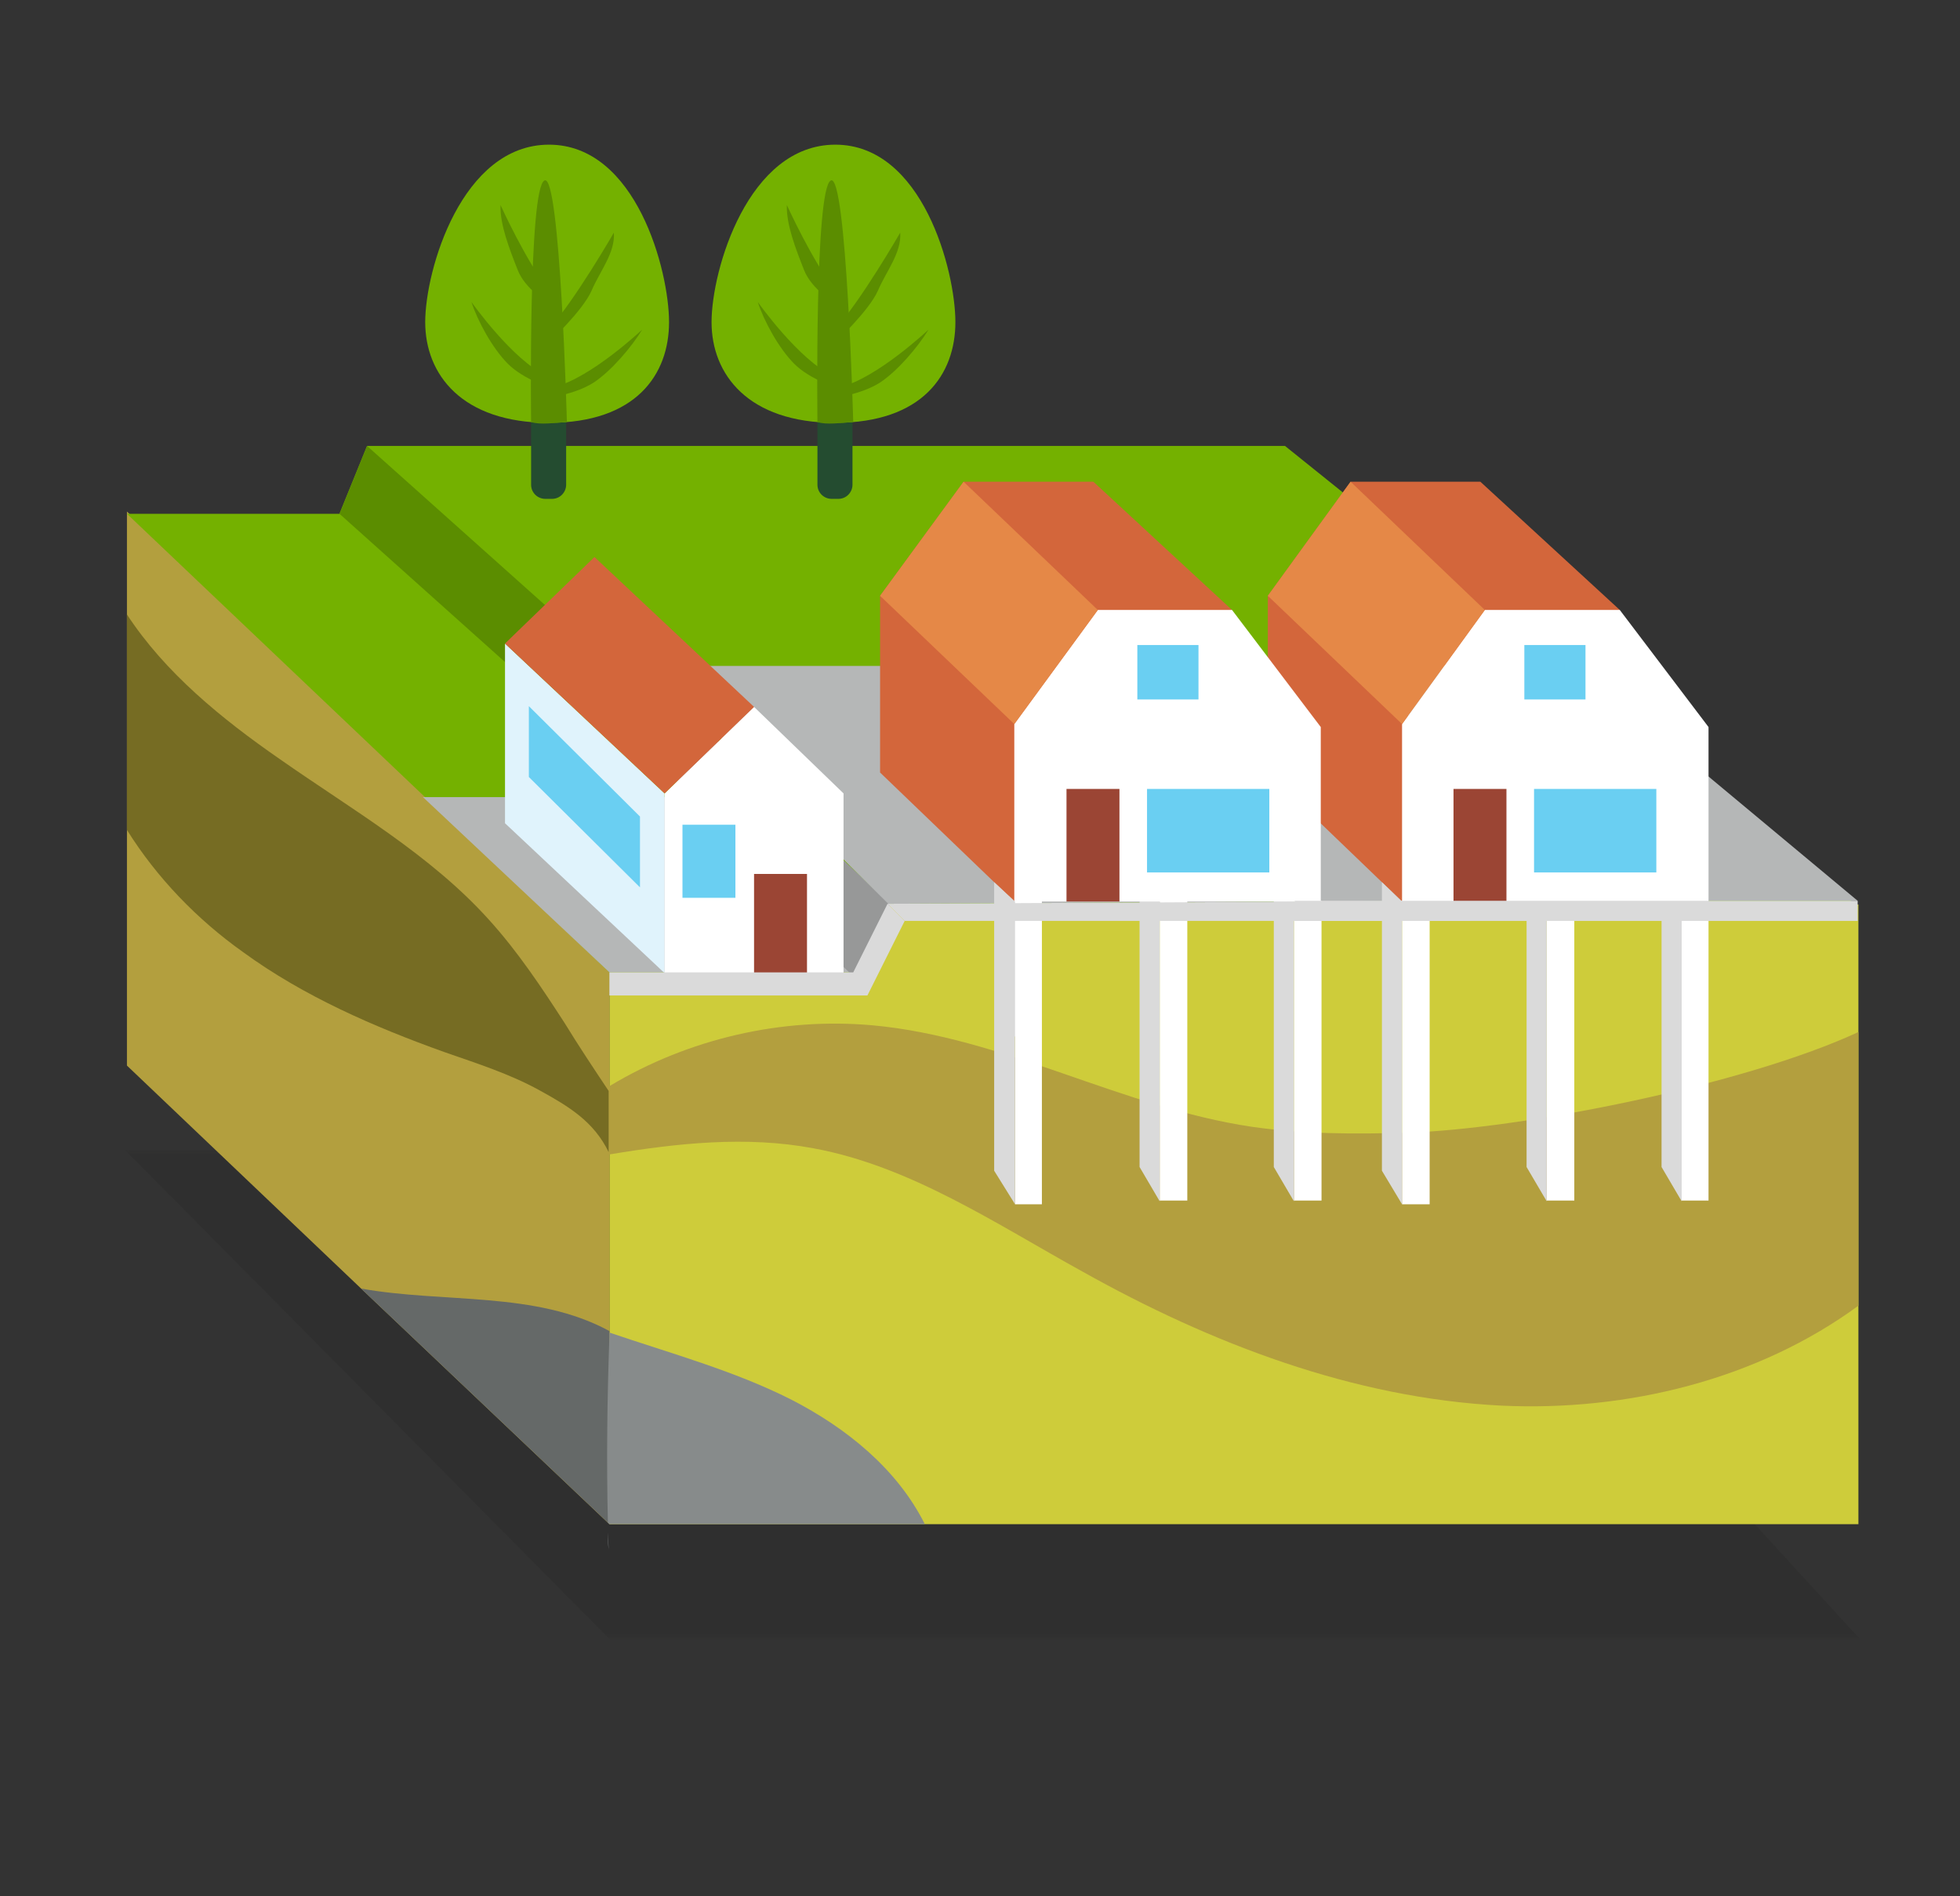 <svg width="310" height="300" viewBox="0 0 310 300" fill="none" xmlns="http://www.w3.org/2000/svg">
<rect x="0" y="0" width="310" height="300" fill="#333333" stroke="none"/>
<g clip-path="url(#clip0_4236_18094)">
<mask id="mask0_4236_18094" style="mask-type:luminance" maskUnits="userSpaceOnUse" x="0" y="0" width="310" height="300">
<path d="M309.5 0H0.5V300H309.5V0Z" fill="white"/>
</mask>
<g mask="url(#mask0_4236_18094)">
<mask id="mask1_4236_18094" style="mask-type:luminance" maskUnits="userSpaceOnUse" x="0" y="0" width="310" height="300">
<path d="M309.5 0H0.5V300H309.5V0Z" fill="white"/>
</mask>
<g mask="url(#mask1_4236_18094)">
<g opacity="0.15">
<mask id="mask2_4236_18094" style="mask-type:luminance" maskUnits="userSpaceOnUse" x="19" y="181" width="281" height="79">
<path d="M299.239 181.911H19.724V259.418H299.239V181.911Z" fill="white"/>
</mask>
<g mask="url(#mask2_4236_18094)">
<path d="M257.253 218.954L294.286 259.418H96.502L19.724 181.911H226.943L257.253 218.954Z" fill="#1D1D1B"/>
</g>
</g>
</g>
</g>
<mask id="mask3_4236_18094" style="mask-type:luminance" maskUnits="userSpaceOnUse" x="0" y="0" width="310" height="300">
<path d="M309.5 0H0.5V300H309.5V0Z" fill="white"/>
</mask>
<g mask="url(#mask3_4236_18094)">
<path d="M293.932 143.099H96.384V241.132H293.932V143.099Z" fill="#CECC3A"/>
</g>
<mask id="mask4_4236_18094" style="mask-type:luminance" maskUnits="userSpaceOnUse" x="0" y="0" width="310" height="300">
<path d="M309.5 0H0.5V300H309.5V0Z" fill="white"/>
</mask>
<g mask="url(#mask4_4236_18094)">
<mask id="mask5_4236_18094" style="mask-type:luminance" maskUnits="userSpaceOnUse" x="0" y="0" width="310" height="300">
<path d="M309.5 0H0.5V300H309.5V0Z" fill="white"/>
</mask>
<g mask="url(#mask5_4236_18094)">
<path d="M293.932 163.272V206.567C278.01 218.246 257.371 223.319 237.439 222.375C214.087 221.195 191.561 212.584 171.158 201.14C157.477 193.59 144.032 184.506 128.7 181.675C118.085 179.67 107.117 180.849 96.502 182.619C94.497 182.973 92.61 183.327 90.605 183.681L96.384 171.766C96.384 171.766 96.384 171.766 96.502 171.766C108.886 164.333 123.628 160.912 138.017 162.21C158.656 164.097 177.408 175.187 197.93 178.254C206.068 179.434 214.323 179.434 222.579 179.198C240.742 178.608 275.887 171.648 293.932 163.272Z" fill="#B39F3E"/>
</g>
<mask id="mask6_4236_18094" style="mask-type:luminance" maskUnits="userSpaceOnUse" x="0" y="0" width="310" height="300">
<path d="M309.5 0H0.5V300H309.5V0Z" fill="white"/>
</mask>
<g mask="url(#mask6_4236_18094)">
<path d="M96.384 153.48V241.132L57.111 203.854L20.078 168.58V80.928L96.384 153.48Z" fill="#B39F3E"/>
</g>
<mask id="mask7_4236_18094" style="mask-type:luminance" maskUnits="userSpaceOnUse" x="0" y="0" width="310" height="300">
<path d="M309.5 0H0.5V300H309.5V0Z" fill="white"/>
</mask>
<g mask="url(#mask7_4236_18094)">
<path d="M96.266 172.591V182.265C93.908 177.428 90.016 175.069 85.298 172.473C80.581 169.878 75.391 168.226 70.32 166.457C59.116 162.446 48.029 157.609 38.476 150.649C31.164 145.458 24.795 138.852 20.078 131.302V97.208C26.093 106.41 35.056 113.724 44.255 120.094C55.695 128.116 68.079 135.195 77.396 145.576C81.878 150.531 85.652 156.193 89.308 161.856C91.549 165.513 93.908 169.052 96.266 172.591Z" fill="#766C23"/>
</g>
<mask id="mask8_4236_18094" style="mask-type:luminance" maskUnits="userSpaceOnUse" x="0" y="0" width="310" height="300">
<path d="M309.5 0H0.5V300H309.5V0Z" fill="white"/>
</mask>
<g mask="url(#mask8_4236_18094)">
<path d="M96.384 153.834H134.95L140.376 143.099H293.46L203.237 70.547H58.054L53.69 81.282H20.078L96.384 153.834Z" fill="#74B100"/>
</g>
<mask id="mask9_4236_18094" style="mask-type:luminance" maskUnits="userSpaceOnUse" x="0" y="0" width="310" height="300">
<path d="M309.5 0H0.5V300H309.5V0Z" fill="white"/>
</mask>
<g mask="url(#mask9_4236_18094)">
<path d="M58.054 70.547L95.913 104.404L88.718 112.662L53.691 81.282" fill="#5B8D00"/>
</g>
<mask id="mask10_4236_18094" style="mask-type:luminance" maskUnits="userSpaceOnUse" x="0" y="0" width="310" height="300">
<path d="M309.5 0H0.5V300H309.5V0Z" fill="white"/>
</mask>
<g mask="url(#mask10_4236_18094)">
<path d="M66.9 126.111H105.466L134.95 153.834H96.384L66.9 126.111Z" fill="#B5B7B7"/>
</g>
<mask id="mask11_4236_18094" style="mask-type:luminance" maskUnits="userSpaceOnUse" x="0" y="0" width="310" height="300">
<path d="M309.5 0H0.5V300H309.5V0Z" fill="white"/>
</mask>
<g mask="url(#mask11_4236_18094)">
<path d="M105.584 126.701L111.363 115.258L140.847 143.099L135.068 154.542L105.584 126.701Z" fill="#979898"/>
</g>
<mask id="mask12_4236_18094" style="mask-type:luminance" maskUnits="userSpaceOnUse" x="0" y="0" width="310" height="300">
<path d="M309.5 0H0.5V300H309.5V0Z" fill="white"/>
</mask>
<g mask="url(#mask12_4236_18094)">
<path d="M232.604 142.509L140.494 142.981L102.517 105.348H187.905L232.604 142.509Z" fill="#B5B7B7"/>
</g>
<mask id="mask13_4236_18094" style="mask-type:luminance" maskUnits="userSpaceOnUse" x="0" y="0" width="310" height="300">
<path d="M309.5 0H0.5V300H309.5V0Z" fill="white"/>
</mask>
<g mask="url(#mask13_4236_18094)">
<path d="M209.016 142.509V189.933H204.652V142.509H209.016Z" fill="white"/>
</g>
<mask id="mask14_4236_18094" style="mask-type:luminance" maskUnits="userSpaceOnUse" x="0" y="0" width="310" height="300">
<path d="M309.5 0H0.5V300H309.5V0Z" fill="white"/>
</mask>
<g mask="url(#mask14_4236_18094)">
<path d="M204.652 142.509V190.051L201.468 184.624V137.908L204.652 142.509Z" fill="#DADADA"/>
</g>
<mask id="mask15_4236_18094" style="mask-type:luminance" maskUnits="userSpaceOnUse" x="0" y="0" width="310" height="300">
<path d="M309.5 0H0.5V300H309.5V0Z" fill="white"/>
</mask>
<g mask="url(#mask15_4236_18094)">
<path d="M187.787 142.509V189.933H183.423V142.509H187.787Z" fill="white"/>
</g>
<mask id="mask16_4236_18094" style="mask-type:luminance" maskUnits="userSpaceOnUse" x="0" y="0" width="310" height="300">
<path d="M309.5 0H0.5V300H309.5V0Z" fill="white"/>
</mask>
<g mask="url(#mask16_4236_18094)">
<path d="M183.423 142.509V190.051L180.239 184.624V137.908L183.423 142.509Z" fill="#DADADA"/>
</g>
<mask id="mask17_4236_18094" style="mask-type:luminance" maskUnits="userSpaceOnUse" x="0" y="0" width="310" height="300">
<path d="M309.5 0H0.5V300H309.5V0Z" fill="white"/>
</mask>
<g mask="url(#mask17_4236_18094)">
<path d="M139.196 94.259V122.218L160.425 142.627L194.863 96.5L172.927 76.209H152.405L139.196 94.259Z" fill="#D3663B"/>
</g>
<mask id="mask18_4236_18094" style="mask-type:luminance" maskUnits="userSpaceOnUse" x="0" y="0" width="310" height="300">
<path d="M309.5 0H0.5V300H309.5V0Z" fill="white"/>
</mask>
<g mask="url(#mask18_4236_18094)">
<path d="M200.524 94.259V122.218L221.753 142.627L256.192 96.5L234.137 76.209H213.616L200.524 94.259Z" fill="#D3663B"/>
</g>
<mask id="mask19_4236_18094" style="mask-type:luminance" maskUnits="userSpaceOnUse" x="0" y="0" width="310" height="300">
<path d="M309.5 0H0.5V300H309.5V0Z" fill="white"/>
</mask>
<g mask="url(#mask19_4236_18094)">
<path d="M160.425 114.55V142.627H208.898V115.022L194.863 96.5H173.634L160.425 114.55Z" fill="white"/>
</g>
<mask id="mask20_4236_18094" style="mask-type:luminance" maskUnits="userSpaceOnUse" x="0" y="0" width="310" height="300">
<path d="M309.5 0H0.5V300H309.5V0Z" fill="white"/>
</mask>
<g mask="url(#mask20_4236_18094)">
<path d="M164.789 142.509V190.523H160.543V163.979H160.425V142.509H164.789Z" fill="white"/>
</g>
<mask id="mask21_4236_18094" style="mask-type:luminance" maskUnits="userSpaceOnUse" x="0" y="0" width="310" height="300">
<path d="M309.5 0H0.5V300H309.5V0Z" fill="white"/>
</mask>
<g mask="url(#mask21_4236_18094)">
<path d="M177.055 124.813H168.681V142.627H177.055V124.813Z" fill="#9B4534"/>
</g>
<mask id="mask22_4236_18094" style="mask-type:luminance" maskUnits="userSpaceOnUse" x="0" y="0" width="310" height="300">
<path d="M309.5 0H0.5V300H309.5V0Z" fill="white"/>
</mask>
<g mask="url(#mask22_4236_18094)">
<path d="M160.543 142.627V190.523L157.241 185.214V139.56L160.543 142.627Z" fill="#DADADA"/>
</g>
<mask id="mask23_4236_18094" style="mask-type:luminance" maskUnits="userSpaceOnUse" x="0" y="0" width="310" height="300">
<path d="M309.5 0H0.5V300H309.5V0Z" fill="white"/>
</mask>
<g mask="url(#mask23_4236_18094)">
<path d="M200.76 124.813H181.418V138.026H200.76V124.813Z" fill="#6ACFF2"/>
</g>
<mask id="mask24_4236_18094" style="mask-type:luminance" maskUnits="userSpaceOnUse" x="0" y="0" width="310" height="300">
<path d="M309.5 0H0.5V300H309.5V0Z" fill="white"/>
</mask>
<g mask="url(#mask24_4236_18094)">
<path d="M189.556 102.045H179.885V110.657H189.556V102.045Z" fill="#6ACFF2"/>
</g>
<mask id="mask25_4236_18094" style="mask-type:luminance" maskUnits="userSpaceOnUse" x="0" y="0" width="310" height="300">
<path d="M309.5 0H0.5V300H309.5V0Z" fill="white"/>
</mask>
<g mask="url(#mask25_4236_18094)">
<path d="M152.405 76.209L173.634 96.5L160.425 114.55L139.196 94.259L152.405 76.209Z" fill="#E58847"/>
</g>
<mask id="mask26_4236_18094" style="mask-type:luminance" maskUnits="userSpaceOnUse" x="0" y="0" width="310" height="300">
<path d="M309.5 0H0.5V300H309.5V0Z" fill="white"/>
</mask>
<g mask="url(#mask26_4236_18094)">
<path d="M140.376 142.981L143.088 145.694H232.604V142.509L140.376 142.981Z" fill="#DADADA"/>
</g>
<mask id="mask27_4236_18094" style="mask-type:luminance" maskUnits="userSpaceOnUse" x="0" y="0" width="310" height="300">
<path d="M309.5 0H0.5V300H309.5V0Z" fill="white"/>
</mask>
<g mask="url(#mask27_4236_18094)">
<path d="M293.814 142.509H252.653L214.677 105.348H249.233L293.814 142.509Z" fill="#B5B7B7"/>
</g>
<mask id="mask28_4236_18094" style="mask-type:luminance" maskUnits="userSpaceOnUse" x="0" y="0" width="310" height="300">
<path d="M309.5 0H0.5V300H309.5V0Z" fill="white"/>
</mask>
<g mask="url(#mask28_4236_18094)">
<path d="M270.226 142.509V189.933H265.981V142.509H270.226Z" fill="white"/>
</g>
<mask id="mask29_4236_18094" style="mask-type:luminance" maskUnits="userSpaceOnUse" x="0" y="0" width="310" height="300">
<path d="M309.5 0H0.5V300H309.5V0Z" fill="white"/>
</mask>
<g mask="url(#mask29_4236_18094)">
<path d="M265.981 142.509V190.051L262.796 184.624V137.908L265.981 142.509Z" fill="#DADADA"/>
</g>
<mask id="mask30_4236_18094" style="mask-type:luminance" maskUnits="userSpaceOnUse" x="0" y="0" width="310" height="300">
<path d="M309.5 0H0.5V300H309.5V0Z" fill="white"/>
</mask>
<g mask="url(#mask30_4236_18094)">
<path d="M248.997 142.509V189.933H244.634V142.509H248.997Z" fill="white"/>
</g>
<mask id="mask31_4236_18094" style="mask-type:luminance" maskUnits="userSpaceOnUse" x="0" y="0" width="310" height="300">
<path d="M309.5 0H0.5V300H309.5V0Z" fill="white"/>
</mask>
<g mask="url(#mask31_4236_18094)">
<path d="M244.634 142.509V190.051L241.449 184.624V137.908L244.634 142.509Z" fill="#DADADA"/>
</g>
<mask id="mask32_4236_18094" style="mask-type:luminance" maskUnits="userSpaceOnUse" x="0" y="0" width="310" height="300">
<path d="M309.5 0H0.5V300H309.5V0Z" fill="white"/>
</mask>
<g mask="url(#mask32_4236_18094)">
<path d="M221.753 114.55V142.627H270.226V115.022L256.192 96.5H234.845L221.753 114.55Z" fill="white"/>
</g>
<mask id="mask33_4236_18094" style="mask-type:luminance" maskUnits="userSpaceOnUse" x="0" y="0" width="310" height="300">
<path d="M309.5 0H0.5V300H309.5V0Z" fill="white"/>
</mask>
<g mask="url(#mask33_4236_18094)">
<path d="M226.117 142.509V190.523H221.753V163.979V142.509H226.117Z" fill="white"/>
</g>
<mask id="mask34_4236_18094" style="mask-type:luminance" maskUnits="userSpaceOnUse" x="0" y="0" width="310" height="300">
<path d="M309.5 0H0.5V300H309.5V0Z" fill="white"/>
</mask>
<g mask="url(#mask34_4236_18094)">
<path d="M238.265 124.813H229.891V142.627H238.265V124.813Z" fill="#9B4534"/>
</g>
<mask id="mask35_4236_18094" style="mask-type:luminance" maskUnits="userSpaceOnUse" x="0" y="0" width="310" height="300">
<path d="M309.5 0H0.5V300H309.5V0Z" fill="white"/>
</mask>
<g mask="url(#mask35_4236_18094)">
<path d="M221.753 142.627V190.523L218.569 185.214V139.56L221.753 142.627Z" fill="#DADADA"/>
</g>
<mask id="mask36_4236_18094" style="mask-type:luminance" maskUnits="userSpaceOnUse" x="0" y="0" width="310" height="300">
<path d="M309.5 0H0.5V300H309.5V0Z" fill="white"/>
</mask>
<g mask="url(#mask36_4236_18094)">
<path d="M261.971 124.813H242.629V138.026H261.971V124.813Z" fill="#6ACFF2"/>
</g>
<mask id="mask37_4236_18094" style="mask-type:luminance" maskUnits="userSpaceOnUse" x="0" y="0" width="310" height="300">
<path d="M309.5 0H0.5V300H309.5V0Z" fill="white"/>
</mask>
<g mask="url(#mask37_4236_18094)">
<path d="M250.766 102.045H241.095V110.657H250.766V102.045Z" fill="#6ACFF2"/>
</g>
<mask id="mask38_4236_18094" style="mask-type:luminance" maskUnits="userSpaceOnUse" x="0" y="0" width="310" height="300">
<path d="M309.5 0H0.5V300H309.5V0Z" fill="white"/>
</mask>
<g mask="url(#mask38_4236_18094)">
<path d="M213.616 76.209L234.845 96.5L221.753 114.55L200.524 94.259L213.616 76.209Z" fill="#E58847"/>
</g>
<mask id="mask39_4236_18094" style="mask-type:luminance" maskUnits="userSpaceOnUse" x="0" y="0" width="310" height="300">
<path d="M309.5 0H0.5V300H309.5V0Z" fill="white"/>
</mask>
<g mask="url(#mask39_4236_18094)">
<path d="M293.814 142.509H204.77V145.694H293.814V142.509Z" fill="#DADADA"/>
</g>
<mask id="mask40_4236_18094" style="mask-type:luminance" maskUnits="userSpaceOnUse" x="0" y="0" width="310" height="300">
<path d="M309.5 0H0.5V300H309.5V0Z" fill="white"/>
</mask>
<g mask="url(#mask40_4236_18094)">
<path d="M86.831 55.564C85.298 55.564 84.001 56.862 84.001 58.395V76.681C84.001 77.979 85.062 78.922 86.242 78.922H87.303C88.6 78.922 89.544 77.861 89.544 76.681V58.278C89.662 56.744 88.365 55.564 86.831 55.564Z" fill="#244C30"/>
</g>
<mask id="mask41_4236_18094" style="mask-type:luminance" maskUnits="userSpaceOnUse" x="0" y="0" width="310" height="300">
<path d="M309.5 0H0.5V300H309.5V0Z" fill="white"/>
</mask>
<g mask="url(#mask41_4236_18094)">
<path d="M105.819 50.964C105.819 59.221 100.63 66.89 86.831 66.89C73.032 66.89 67.253 59.221 67.253 50.964C67.253 42.706 73.032 22.887 86.831 22.887C100.63 22.887 105.819 42.824 105.819 50.964Z" fill="#74B100"/>
</g>
<mask id="mask42_4236_18094" style="mask-type:luminance" maskUnits="userSpaceOnUse" x="0" y="0" width="310" height="300">
<path d="M309.5 0H0.5V300H309.5V0Z" fill="white"/>
</mask>
<g mask="url(#mask42_4236_18094)">
<path d="M84.001 66.772C84.001 66.772 83.529 29.729 86.124 28.549C88.6 27.369 89.662 66.772 89.662 66.772C87.775 66.889 85.416 67.243 84.001 66.772Z" fill="#5B8D00"/>
</g>
<mask id="mask43_4236_18094" style="mask-type:luminance" maskUnits="userSpaceOnUse" x="0" y="0" width="310" height="300">
<path d="M309.5 0H0.5V300H309.5V0Z" fill="white"/>
</mask>
<g mask="url(#mask43_4236_18094)">
<path d="M97.092 36.807C97.092 36.807 90.841 47.66 86.831 52.025V54.149C86.831 54.149 92.139 49.194 93.554 46.009C94.851 42.941 97.328 39.992 97.092 36.807Z" fill="#5B8D00"/>
</g>
<mask id="mask44_4236_18094" style="mask-type:luminance" maskUnits="userSpaceOnUse" x="0" y="0" width="310" height="300">
<path d="M309.5 0H0.5V300H309.5V0Z" fill="white"/>
</mask>
<g mask="url(#mask44_4236_18094)">
<path d="M79.165 32.442C79.165 32.442 83.293 41.526 86.831 45.891V48.014C86.831 48.014 83.057 45.773 81.878 42.705C80.581 39.402 79.047 35.509 79.165 32.442Z" fill="#5B8D00"/>
</g>
<mask id="mask45_4236_18094" style="mask-type:luminance" maskUnits="userSpaceOnUse" x="0" y="0" width="310" height="300">
<path d="M309.5 0H0.5V300H309.5V0Z" fill="white"/>
</mask>
<g mask="url(#mask45_4236_18094)">
<path d="M74.566 47.778C74.566 47.778 81.052 56.98 86.478 59.457L87.303 61.463C87.303 61.463 82.821 60.047 80.345 57.57C77.868 55.093 75.509 50.728 74.566 47.778Z" fill="#5B8D00"/>
</g>
<mask id="mask46_4236_18094" style="mask-type:luminance" maskUnits="userSpaceOnUse" x="0" y="0" width="310" height="300">
<path d="M309.5 0H0.5V300H309.5V0Z" fill="white"/>
</mask>
<g mask="url(#mask46_4236_18094)">
<path d="M101.574 52.143C101.574 52.143 93.436 59.811 87.657 61.227L86.478 62.996C86.478 62.996 90.959 62.407 93.908 60.519C96.738 58.632 99.922 54.856 101.574 52.143Z" fill="#5B8D00"/>
</g>
<mask id="mask47_4236_18094" style="mask-type:luminance" maskUnits="userSpaceOnUse" x="0" y="0" width="310" height="300">
<path d="M309.5 0H0.5V300H309.5V0Z" fill="white"/>
</mask>
<g mask="url(#mask47_4236_18094)">
<path d="M132.12 55.564C130.587 55.564 129.289 56.862 129.289 58.395V76.681C129.289 77.979 130.351 78.922 131.53 78.922H132.592C133.889 78.922 134.832 77.861 134.832 76.681V58.278C134.95 56.744 133.653 55.564 132.12 55.564Z" fill="#244C30"/>
</g>
<mask id="mask48_4236_18094" style="mask-type:luminance" maskUnits="userSpaceOnUse" x="0" y="0" width="310" height="300">
<path d="M309.5 0H0.5V300H309.5V0Z" fill="white"/>
</mask>
<g mask="url(#mask48_4236_18094)">
<path d="M151.108 50.964C151.108 59.221 145.919 66.89 132.12 66.89C118.321 66.89 112.542 59.221 112.542 50.964C112.542 42.706 118.321 22.887 132.12 22.887C145.919 22.887 151.108 42.824 151.108 50.964Z" fill="#74B100"/>
</g>
<mask id="mask49_4236_18094" style="mask-type:luminance" maskUnits="userSpaceOnUse" x="0" y="0" width="310" height="300">
<path d="M309.5 0H0.5V300H309.5V0Z" fill="white"/>
</mask>
<g mask="url(#mask49_4236_18094)">
<path d="M129.289 66.772C129.289 66.772 128.818 29.729 131.412 28.549C133.889 27.369 134.95 66.772 134.95 66.772C133.063 66.889 130.705 67.243 129.289 66.772Z" fill="#5B8D00"/>
</g>
<mask id="mask50_4236_18094" style="mask-type:luminance" maskUnits="userSpaceOnUse" x="0" y="0" width="310" height="300">
<path d="M309.5 0H0.5V300H309.5V0Z" fill="white"/>
</mask>
<g mask="url(#mask50_4236_18094)">
<path d="M142.381 36.807C142.381 36.807 136.13 47.66 132.12 52.025V54.149C132.12 54.149 137.427 49.194 138.842 46.009C140.14 42.941 142.616 39.992 142.381 36.807Z" fill="#5B8D00"/>
</g>
<mask id="mask51_4236_18094" style="mask-type:luminance" maskUnits="userSpaceOnUse" x="0" y="0" width="310" height="300">
<path d="M309.5 0H0.5V300H309.5V0Z" fill="white"/>
</mask>
<g mask="url(#mask51_4236_18094)">
<path d="M124.454 32.442C124.454 32.442 128.582 41.526 132.12 45.891V48.014C132.12 48.014 128.346 45.773 127.166 42.705C125.869 39.402 124.336 35.509 124.454 32.442Z" fill="#5B8D00"/>
</g>
<mask id="mask52_4236_18094" style="mask-type:luminance" maskUnits="userSpaceOnUse" x="0" y="0" width="310" height="300">
<path d="M309.5 0H0.5V300H309.5V0Z" fill="white"/>
</mask>
<g mask="url(#mask52_4236_18094)">
<path d="M119.854 47.778C119.854 47.778 126.341 56.98 131.766 59.457L132.592 61.463C132.592 61.463 128.11 60.047 125.633 57.57C123.156 55.093 120.798 50.728 119.854 47.778Z" fill="#5B8D00"/>
</g>
<mask id="mask53_4236_18094" style="mask-type:luminance" maskUnits="userSpaceOnUse" x="0" y="0" width="310" height="300">
<path d="M309.5 0H0.5V300H309.5V0Z" fill="white"/>
</mask>
<g mask="url(#mask53_4236_18094)">
<path d="M146.862 52.143C146.862 52.143 138.724 59.811 132.945 61.227L131.766 62.996C131.766 62.996 136.248 62.407 139.196 60.519C142.027 58.632 145.211 54.856 146.862 52.143Z" fill="#5B8D00"/>
</g>
<mask id="mask54_4236_18094" style="mask-type:luminance" maskUnits="userSpaceOnUse" x="0" y="0" width="310" height="300">
<path d="M309.5 0H0.5V300H309.5V0Z" fill="white"/>
</mask>
<g mask="url(#mask54_4236_18094)">
<path d="M96.384 210.578V241.133L96.148 240.897L57.111 203.854C70.202 206.213 84.708 204.208 96.384 210.578Z" fill="#656968"/>
</g>
<mask id="mask55_4236_18094" style="mask-type:luminance" maskUnits="userSpaceOnUse" x="0" y="0" width="310" height="300">
<path d="M309.5 0H0.5V300H309.5V0Z" fill="white"/>
</mask>
<g mask="url(#mask55_4236_18094)">
<path d="M96.148 242.43C96.148 243.374 96.148 244.2 96.266 245.144L96.148 242.43Z" fill="#878B8B"/>
</g>
<mask id="mask56_4236_18094" style="mask-type:luminance" maskUnits="userSpaceOnUse" x="0" y="0" width="310" height="300">
<path d="M309.5 0H0.5V300H309.5V0Z" fill="white"/>
</mask>
<g mask="url(#mask56_4236_18094)">
<path d="M146.273 241.132H96.384L96.148 240.897C95.913 231.105 96.031 221.313 96.384 211.522C96.384 211.286 96.384 211.05 96.384 210.814C106.055 214.117 116.08 216.83 125.161 221.431C133.889 225.914 141.909 232.403 146.273 241.132Z" fill="#878B8B"/>
</g>
<mask id="mask57_4236_18094" style="mask-type:luminance" maskUnits="userSpaceOnUse" x="0" y="0" width="310" height="300">
<path d="M309.5 0H0.5V300H309.5V0Z" fill="white"/>
</mask>
<g mask="url(#mask57_4236_18094)">
<path d="M79.873 101.809L105.112 125.521V153.952L79.873 130.24V101.809Z" fill="#E0F3FC"/>
</g>
<mask id="mask58_4236_18094" style="mask-type:luminance" maskUnits="userSpaceOnUse" x="0" y="0" width="310" height="300">
<path d="M309.5 0H0.5V300H309.5V0Z" fill="white"/>
</mask>
<g mask="url(#mask58_4236_18094)">
<path d="M83.647 111.719L101.22 129.178V140.385L83.647 122.926V111.719Z" fill="#6ACFF2"/>
</g>
<mask id="mask59_4236_18094" style="mask-type:luminance" maskUnits="userSpaceOnUse" x="0" y="0" width="310" height="300">
<path d="M309.5 0H0.5V300H309.5V0Z" fill="white"/>
</mask>
<g mask="url(#mask59_4236_18094)">
<path d="M105.112 153.952H133.417V125.521L119.264 111.836L105.112 125.521V153.952Z" fill="white"/>
</g>
<mask id="mask60_4236_18094" style="mask-type:luminance" maskUnits="userSpaceOnUse" x="0" y="0" width="310" height="300">
<path d="M309.5 0H0.5V300H309.5V0Z" fill="white"/>
</mask>
<g mask="url(#mask60_4236_18094)">
<path d="M94.026 88.124L79.873 101.809L105.112 125.521L119.265 111.836L94.026 88.124Z" fill="#D3663B"/>
</g>
<mask id="mask61_4236_18094" style="mask-type:luminance" maskUnits="userSpaceOnUse" x="0" y="0" width="310" height="300">
<path d="M309.5 0H0.5V300H309.5V0Z" fill="white"/>
</mask>
<g mask="url(#mask61_4236_18094)">
<path d="M127.638 138.262H119.264V153.952H127.638V138.262Z" fill="#9B4534"/>
</g>
<mask id="mask62_4236_18094" style="mask-type:luminance" maskUnits="userSpaceOnUse" x="0" y="0" width="310" height="300">
<path d="M309.5 0H0.5V300H309.5V0Z" fill="white"/>
</mask>
<g mask="url(#mask62_4236_18094)">
<path d="M116.316 130.476H107.942V142.037H116.316V130.476Z" fill="#6ACFF2"/>
</g>
<mask id="mask63_4236_18094" style="mask-type:luminance" maskUnits="userSpaceOnUse" x="0" y="0" width="310" height="300">
<path d="M309.5 0H0.5V300H309.5V0Z" fill="white"/>
</mask>
<g mask="url(#mask63_4236_18094)">
<path d="M126.223 139.914H120.798V143.689H126.223V139.914Z" fill="#9B4534"/>
</g>
<mask id="mask64_4236_18094" style="mask-type:luminance" maskUnits="userSpaceOnUse" x="0" y="0" width="310" height="300">
<path d="M309.5 0H0.5V300H309.5V0Z" fill="white"/>
</mask>
<g mask="url(#mask64_4236_18094)">
<path d="M140.376 142.981L134.95 153.834H96.384V157.491H137.191L143.088 145.694L140.376 142.981Z" fill="#DADADA"/>
</g>
</g>
</g>
<defs>
<clipPath id="clip0_4236_18094">
<rect width="309" height="300" fill="white" transform="translate(0.5)"/>
</clipPath>
</defs>
</svg>

